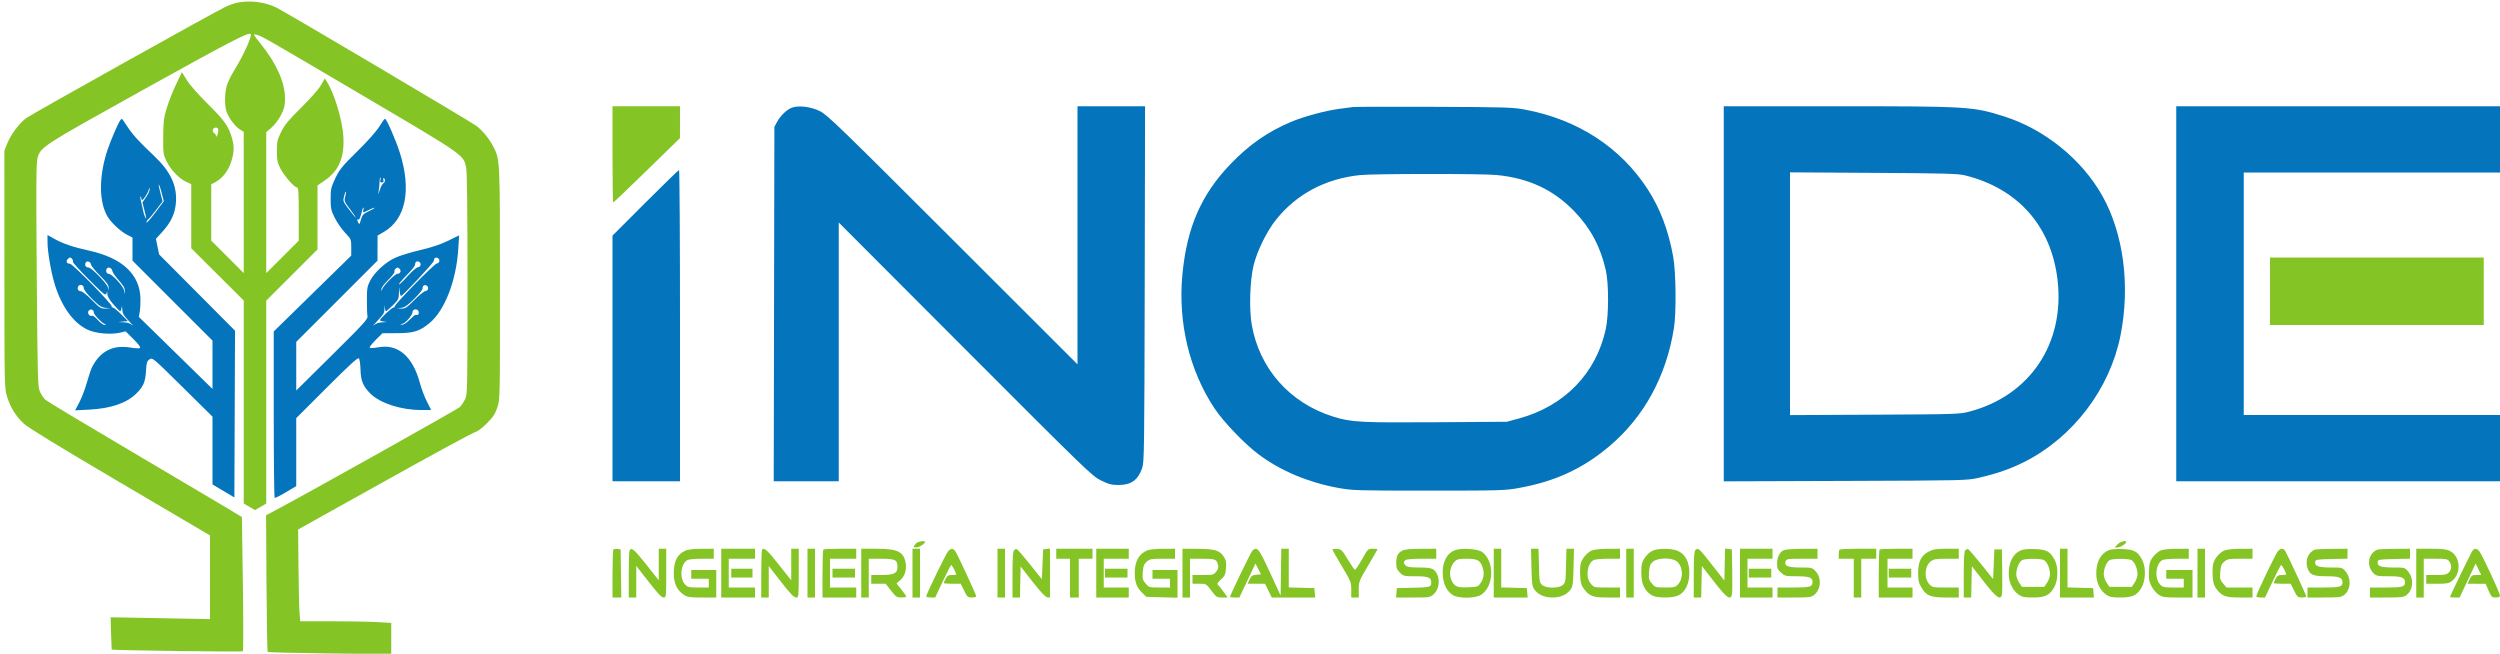 <svg xmlns="http://www.w3.org/2000/svg" width="2000" height="523" viewBox="0 0 2000 523" version="1.1"><path d="M 633.500 86.141 C 629.498 87.614, 624.320 92.583, 621.662 97.500 L 619.500 101.500 619.237 243.250 L 618.973 385 644.987 385 L 671 385 671 281.502 L 671 178.005 772.250 279.415 C 869.855 377.174, 873.766 380.954, 880.884 384.413 C 887.087 387.426, 889.327 387.999, 894.884 387.996 C 904.911 387.991, 910.362 384.087, 913.729 374.500 C 915.366 369.837, 915.504 359.911, 915.769 227.250 L 916.053 85 889.026 85 L 862 85 862 188.238 L 862 291.477 762.250 191.833 C 672.126 101.805, 661.873 91.877, 656 88.948 C 648.804 85.360, 638.957 84.131, 633.500 86.141 M 1082.500 85.623 C 1080.850 85.837, 1075.900 86.484, 1071.500 87.059 C 1060.541 88.491, 1042.964 93.239, 1032.879 97.491 C 1014.199 105.366, 999.308 115.739, 984.401 131.257 C 960.970 155.650, 949.504 181.951, 945.930 219.500 C 942.263 258.036, 951.471 296.441, 971.650 326.768 C 978.824 337.551, 995.762 355.192, 1006.981 363.566 C 1024.473 376.624, 1046.683 385.975, 1070.500 390.312 C 1081.979 392.402, 1085.126 392.497, 1143 392.498 C 1201.013 392.500, 1203.997 392.410, 1215.583 390.300 C 1244.377 385.056, 1266.403 374.834, 1287.643 356.857 C 1315.276 333.469, 1333.012 300.981, 1339.154 262.500 C 1341.106 250.272, 1340.777 217.740, 1338.577 205.500 C 1334.785 184.393, 1328.183 166.906, 1318.158 151.414 C 1296.527 117.987, 1262.388 95.743, 1220.514 87.792 C 1210.181 85.830, 1205.664 85.686, 1147.500 85.466 C 1113.400 85.338, 1084.150 85.408, 1082.500 85.623 M 1379 235.037 L 1379 385.075 1476.250 384.740 C 1571.488 384.412, 1573.693 384.361, 1582.846 382.261 C 1597.650 378.864, 1608.694 375.014, 1619.771 369.385 C 1658.596 349.658, 1687.869 311.107, 1696.377 268.500 C 1704.331 228.671, 1698.884 186.870, 1681.782 156.500 C 1665.417 127.439, 1635.714 103.430, 1603.434 93.172 C 1578.445 85.231, 1574.655 85, 1469.539 85 L 1379 85 1379 235.037 M 1741 235 L 1741 385 1870.500 385 L 2000 385 2000 358.500 L 2000 332 1897.500 332 L 1795 332 1795 235 L 1795 138 1897.500 138 L 2000 138 2000 111.500 L 2000 85 1870.500 85 L 1741 85 1741 235 M 96.210 96.250 C 94.728 98.039, 88.539 112.390, 86.064 119.775 C 78.898 141.162, 79.037 162.195, 86.422 173.869 C 89.458 178.668, 96.800 185.347, 101.901 187.949 L 106 190.041 106 199.276 L 106 208.512 138 240.500 L 170 272.488 170 291.826 L 170 311.164 140.534 282.332 L 111.067 253.500 111.784 249.500 C 112.178 247.300, 112.442 242.575, 112.370 239 C 111.984 219.594, 97.986 206.429, 71.500 200.560 C 58.152 197.602, 50.342 194.948, 43.311 190.980 L 38 187.983 38.006 193.241 C 38.015 200.971, 40.535 216.255, 43.455 226.288 C 48.775 244.563, 58.411 258.185, 69.901 263.671 C 76.341 266.746, 88.440 267.885, 96 266.129 L 100.500 265.084 106.739 271.253 C 110.414 274.885, 112.611 277.789, 112.083 278.317 C 111.556 278.844, 108.362 278.736, 104.313 278.053 C 90.468 275.717, 80.235 280.908, 73.712 293.577 C 72.841 295.269, 70.940 300.894, 69.487 306.077 C 68.035 311.259, 65.325 318.374, 63.466 321.888 L 60.085 328.275 71.292 327.697 C 88.582 326.805, 101.051 322.598, 108.858 315.022 C 114.634 309.416, 116.269 305.660, 116.795 296.782 C 117.197 290.011, 117.547 288.872, 119.645 287.497 C 122.013 285.945, 122.270 286.161, 146.018 309.621 L 170 333.313 170 360.429 L 170 387.545 178.750 392.750 L 187.500 397.955 187.757 331.256 L 188.014 264.557 157.644 234.028 L 127.275 203.500 126.007 197.282 L 124.740 191.064 129.797 185.532 C 136.905 177.755, 140.200 170.571, 140.776 161.593 C 141.638 148.155, 136.245 136.918, 122.900 124.349 C 111.174 113.303, 106.252 107.895, 101.879 101.250 C 99.616 97.813, 97.648 95, 97.505 95 C 97.362 95, 96.779 95.563, 96.210 96.250 M 303.447 101.250 C 301.144 105.001, 294.110 112.915, 285.852 121.046 C 273.671 133.040, 271.661 135.503, 268.308 142.546 C 264.847 149.812, 264.519 151.237, 264.510 159.018 C 264.501 166.624, 264.849 168.245, 267.764 174.169 C 269.559 177.818, 273.272 183.192, 276.014 186.113 C 280.948 191.369, 281 191.492, 280.992 197.962 L 280.984 204.500 249.992 234.830 L 219 265.160 219 331.521 C 219 368.020, 219.337 398.064, 219.750 398.287 C 220.162 398.510, 224.213 396.487, 228.750 393.792 L 237 388.892 237 361.688 L 237 334.485 261.479 310.021 C 279.754 291.757, 286.246 285.846, 287.094 286.694 C 287.719 287.319, 288.308 291.356, 288.403 295.665 C 288.602 304.707, 290.544 309.297, 296.665 315.194 C 304.488 322.731, 321.050 328, 336.917 328 L 344.919 328 341.509 321.250 C 339.633 317.538, 337.130 310.900, 335.945 306.500 C 330.158 285.003, 318.388 274.901, 302.559 277.845 C 299.260 278.458, 296.213 278.613, 295.788 278.188 C 295.363 277.763, 297.490 274.973, 300.513 271.987 L 306.011 266.558 317.755 266.529 C 330.944 266.496, 335.562 265.058, 343.586 258.483 C 355.767 248.501, 365.085 224.417, 366.642 198.890 L 367.290 188.279 358.439 192.612 C 352.362 195.588, 345.346 197.933, 336.044 200.096 C 328.595 201.829, 319.584 204.614, 316.020 206.284 C 308.172 209.963, 299.713 217.720, 296.160 224.498 C 293.819 228.963, 293.535 230.628, 293.519 240 C 293.508 245.775, 293.723 251.625, 293.995 253 C 294.427 255.185, 290.871 259.081, 265.745 283.946 L 237 312.392 237 292.940 L 237 273.488 269.500 241 L 302 208.512 302.020 198.506 L 302.040 188.500 307.163 185.500 C 324.645 175.264, 329.315 151.888, 319.835 122.072 C 316.621 111.965, 309.203 95, 307.997 95 C 307.605 95, 305.557 97.813, 303.447 101.250 M 516.243 162.257 L 490 188.514 490 286.757 L 490 385 517 385 L 544 385 544 260.500 C 544 192.025, 543.659 136, 543.243 136 C 542.827 136, 530.677 147.816, 516.243 162.257 M 1432 234.988 L 1432 332.091 1499.750 331.747 C 1565.766 331.411, 1567.712 331.346, 1575.794 329.206 C 1624.037 316.429, 1651.939 274.671, 1646.055 224.056 C 1641.033 180.854, 1614.458 150.796, 1572 140.291 C 1566.446 138.917, 1555.780 138.624, 1498.750 138.283 L 1432 137.884 1432 234.988 M 1087.928 140.070 C 1060.239 143.010, 1037.151 155.297, 1020.818 175.785 C 1013.431 185.051, 1005.885 200.339, 1002.942 212 C 999.948 223.863, 999.190 247.055, 1001.385 259.695 C 1007.498 294.913, 1031.820 322.396, 1066.500 333.273 C 1080.940 337.801, 1088.173 338.197, 1149 337.791 L 1205.500 337.414 1215.119 334.798 C 1251.620 324.870, 1277.039 298.631, 1284.672 263 C 1287.038 251.955, 1287.050 226.846, 1284.694 216.407 C 1280.414 197.439, 1272.620 182.780, 1259.600 169.209 C 1242.921 151.824, 1223.028 142.508, 1197.222 139.997 C 1185.600 138.867, 1098.718 138.924, 1087.928 140.070 M 303.855 142.750 C 303.775 143.162, 303.647 145.075, 303.571 147 C 303.495 148.925, 303.127 152.075, 302.755 154 C 302.359 156.044, 302.734 155.420, 303.655 152.500 C 304.524 149.750, 305.856 147.140, 306.617 146.700 C 308.183 145.795, 308.458 143.401, 307.093 142.558 C 306.595 142.249, 306.422 142.898, 306.710 143.999 C 307.085 145.432, 306.741 146, 305.500 146 C 304.259 146, 303.915 145.432, 304.290 144 C 304.577 142.900, 304.630 142, 304.406 142 C 304.183 142, 303.935 142.338, 303.855 142.750 M 127 148.439 C 127 148.864, 127.691 151.877, 128.535 155.136 L 130.070 161.060 125.401 167.280 C 122.833 170.701, 119.852 174.280, 118.776 175.232 C 117.701 176.185, 116.977 177.431, 117.167 178.001 C 117.357 178.571, 120.558 174.972, 124.279 170.003 L 131.047 160.968 129.434 154.734 C 127.948 148.989, 127 146.537, 127 148.439 M 119.116 151.264 C 118.983 153.289, 114.874 159.969, 113.750 159.988 C 113.338 159.994, 113 159.250, 113 158.333 C 113 157.417, 112.745 156.921, 112.434 157.232 C 112.123 157.544, 112.388 159.726, 113.022 162.082 C 113.656 164.437, 114.302 167.295, 114.458 168.432 C 114.779 170.783, 116.840 175.949, 116.937 174.644 C 116.971 174.174, 116.310 171.126, 115.467 167.873 L 113.934 161.956 117.035 157.449 C 118.740 154.971, 119.932 152.168, 119.684 151.221 C 119.266 149.629, 119.223 149.632, 119.116 151.264 M 275.239 156.958 C 274.247 160.867, 274.363 161.181, 279.142 167.494 C 281.851 171.072, 284.292 174, 284.567 174 C 284.842 174, 282.842 171.061, 280.123 167.469 C 275.458 161.306, 275.234 160.736, 276.162 157.375 C 276.703 155.416, 276.947 153.613, 276.704 153.370 C 276.460 153.127, 275.801 154.741, 275.239 156.958 M 288.985 171.063 C 288.190 174.377, 287.338 175.960, 286.518 175.645 C 285.543 175.271, 285.513 175.700, 286.383 177.584 C 287.467 179.933, 287.537 179.877, 288.761 175.668 C 289.861 171.886, 290.660 171.033, 295.008 168.996 C 297.751 167.712, 299.814 166.481, 299.594 166.261 C 299.374 166.041, 297.368 166.792, 295.137 167.930 C 290.154 170.472, 290.063 170.474, 290.710 168 C 290.998 166.900, 291.001 166, 290.716 166 C 290.432 166, 289.653 168.278, 288.985 171.063 M 54.036 207.456 C 52.543 209.255, 53.497 211, 55.973 211 C 58.094 211, 90.227 243.824, 89.406 245.152 C 89.118 245.618, 89.486 246, 90.225 246 C 90.964 246, 93.982 248.444, 96.932 251.431 L 102.295 256.862 98.398 257.263 L 94.500 257.664 98.936 257.832 C 101.911 257.945, 104.215 258.734, 105.936 260.229 C 107.346 261.455, 106.138 259.978, 103.250 256.947 C 98.853 252.332, 97.976 250.793, 97.850 247.469 C 97.737 244.464, 97.599 244.168, 97.284 246.250 C 97.055 247.762, 96.560 248.994, 96.184 248.987 C 95.808 248.980, 93.362 246.537, 90.750 243.558 C 87.639 240.011, 85.966 237.168, 85.900 235.321 C 85.809 232.749, 85.743 232.700, 85.150 234.768 C 84.563 236.818, 83.204 235.737, 71.049 223.553 C 63.650 216.137, 57.909 209.758, 58.290 209.377 C 59.034 208.632, 57.249 206, 56 206 C 55.585 206, 54.701 206.655, 54.036 207.456 M 347.701 206.632 C 347.316 207.018, 347 207.991, 347 208.794 C 347 210.081, 322.829 236.011, 320.881 236.813 C 320.463 236.985, 319.948 235.185, 319.735 232.813 C 319.380 228.838, 319.336 228.934, 319.175 234.038 C 319.011 239.234, 318.705 239.866, 314.216 244.288 C 311.584 246.879, 309.136 249, 308.776 249 C 308.416 249, 307.933 247.537, 307.704 245.750 C 307.420 243.543, 307.356 243.784, 307.501 246.500 C 307.695 250.105, 307.162 251.090, 302.108 256.477 C 299.024 259.765, 297.654 261.452, 299.064 260.227 C 300.789 258.730, 303.082 257.948, 306.064 257.840 C 309.739 257.707, 309.942 257.611, 307.250 257.277 C 305.462 257.055, 304 256.547, 304 256.149 C 304 254.930, 313.489 246, 314.784 246 C 315.453 246, 315.888 245.637, 315.750 245.194 C 315.309 243.774, 347.319 211.098, 349.449 210.793 C 350.730 210.610, 351.500 209.754, 351.500 208.514 C 351.500 206.530, 349.028 205.306, 347.701 206.632 M 68.408 210.378 C 67.634 212.397, 68.708 214, 70.836 214 C 73.237 214, 85.753 226.960, 86.288 230 L 86.728 232.500 86.864 229.973 C 86.966 228.082, 85.250 225.709, 80.046 220.546 C 76.222 216.751, 72.959 212.717, 72.796 211.583 C 72.440 209.106, 69.234 208.226, 68.408 210.378 M 332.701 209.632 C 332.316 210.018, 332 211.035, 332 211.892 C 332 212.749, 328.987 216.486, 325.305 220.197 C 321.623 223.907, 318.863 227.196, 319.172 227.505 C 319.481 227.815, 322.515 224.931, 325.914 221.097 C 329.344 217.228, 333.074 213.987, 334.297 213.813 C 335.723 213.611, 336.500 212.800, 336.500 211.514 C 336.500 209.530, 334.028 208.306, 332.701 209.632 M 85.701 214.632 C 84.282 216.052, 85.013 219, 86.784 219 C 89.543 219, 98.787 228.988, 99.280 232.500 L 99.700 235.500 99.850 232.660 C 99.961 230.552, 98.726 228.391, 95.051 224.268 C 92.329 221.214, 89.966 217.771, 89.801 216.618 C 89.499 214.517, 87.018 213.315, 85.701 214.632 M 316.278 215.122 C 315.661 215.739, 315.354 216.759, 315.596 217.389 C 315.837 218.018, 313.552 220.986, 310.518 223.983 C 307.158 227.300, 305.045 230.227, 305.116 231.466 C 305.230 233.470, 305.239 233.471, 305.706 231.500 C 306.357 228.758, 316.039 219, 318.109 219 C 320.216 219, 321.210 216.610, 319.722 215.122 C 319.105 214.505, 318.330 214, 318 214 C 317.670 214, 316.895 214.505, 316.278 215.122 M 62.380 229.452 C 61.631 231.404, 62.736 233, 64.836 233 C 65.781 233, 69.680 236.150, 73.500 240 C 79.953 246.503, 80.732 246.988, 84.473 246.832 L 88.500 246.664 84.500 246.274 C 81.143 245.946, 79.415 244.812, 73.750 239.218 C 69.345 234.869, 67 231.763, 67 230.277 C 67 227.660, 63.320 227.003, 62.380 229.452 M 338.701 228.632 C 338.316 229.018, 338 230.058, 338 230.943 C 338 231.829, 334.962 235.551, 331.250 239.214 C 326.033 244.361, 323.705 245.966, 321 246.277 L 317.500 246.680 321.027 246.840 C 324.149 246.982, 325.345 246.203, 331.454 240.046 C 335.249 236.222, 339.287 232.959, 340.427 232.796 C 341.729 232.610, 342.500 231.761, 342.500 230.514 C 342.500 228.530, 340.028 227.306, 338.701 228.632 M 70.951 248.559 C 69.495 250.313, 71.535 253.392, 73.622 252.592 C 74.338 252.317, 76.446 253.872, 78.307 256.046 C 80.169 258.221, 82.549 259.964, 83.596 259.921 C 85.004 259.863, 85.109 259.701, 84 259.300 C 81.409 258.363, 75 251.672, 75 249.904 C 75 247.626, 72.433 246.773, 70.951 248.559 M 331.250 247.731 C 330.563 247.970, 330 248.852, 330 249.689 C 330 252.214, 324.009 258.991, 321.666 259.116 C 319.810 259.215, 319.767 259.301, 321.365 259.711 C 322.611 260.032, 324.651 258.796, 327.511 255.989 C 329.865 253.679, 332.064 251.836, 332.396 251.894 C 334.353 252.238, 335 251.794, 335 250.107 C 335 248.089, 333.304 247.014, 331.250 247.731" stroke="none" fill="#0474bc" fill-rule="evenodd"/><path d="M 190.176 2.070 C 187.798 2.538, 183.523 3.997, 180.676 5.312 C 172.700 8.998, 26.075 90.857, 21.157 94.370 C 15.611 98.332, 8.792 107.396, 5.819 114.757 L 3.500 120.500 3.526 215.500 C 3.552 310.306, 3.556 310.514, 5.734 317.500 C 8.408 326.076, 12.520 332.706, 18.970 338.840 C 22.338 342.043, 46.405 356.763, 95.935 385.915 L 168 428.329 168 461.806 L 168 495.283 128.250 494.554 L 88.500 493.825 88.851 506.662 C 89.044 513.723, 89.269 519.574, 89.351 519.665 C 89.902 520.273, 193.661 521.660, 194.288 521.068 C 194.722 520.658, 194.722 496.318, 194.288 466.979 L 193.500 413.635 182 406.673 C 175.675 402.844, 140.810 382.208, 104.523 360.817 C 68.236 339.425, 37.527 320.965, 36.282 319.795 C 35.037 318.625, 33.140 315.830, 32.068 313.584 C 30.197 309.666, 30.089 305.877, 29.408 220.324 C 28.840 148.910, 28.955 130.233, 29.986 126.548 C 32.524 117.486, 33.107 117.110, 115.312 71.434 C 183.806 33.377, 198.885 25.552, 200.539 27.205 C 201.954 28.621, 194.654 44.648, 186.975 56.980 C 184.756 60.544, 182.279 65.689, 181.470 68.412 C 179.709 74.344, 179.557 84.402, 181.159 89.101 C 182.905 94.225, 187.734 100.811, 191.564 103.291 L 194.975 105.500 194.988 161.986 L 195 218.471 182 205.500 L 169 192.529 169 169.992 L 169 147.455 172.605 145.513 C 178.103 142.552, 182.805 136.371, 185.024 129.186 C 187.414 121.448, 187.503 117.086, 185.415 109.932 C 182.784 100.919, 179.306 96.076, 166.077 83 C 158.693 75.702, 151.786 67.836, 149.479 64.098 L 145.529 57.697 140.822 67.598 C 138.233 73.044, 134.886 81.550, 133.383 86.500 C 130.990 94.380, 130.640 97.242, 130.575 109.500 C 130.503 122.883, 130.623 123.751, 133.299 129.199 C 136.588 135.898, 143.417 142.982, 149.020 145.509 L 153 147.304 153 172.957 L 153 198.610 174 219.524 L 195 240.437 195 321.624 L 195 402.810 199.500 405.447 L 204 408.084 208.500 405.447 L 213 402.810 213 321.646 L 213 240.482 233.500 220 L 254 199.518 254 173.945 L 254 148.371 259.750 144.425 C 271.072 136.655, 275.621 126.050, 274.715 109.537 C 273.982 96.197, 267.446 74.489, 261.345 65.135 L 259.803 62.769 256.765 68.135 C 254.984 71.281, 248.476 78.688, 241.027 86.045 C 230.745 96.202, 227.677 99.911, 224.914 105.530 C 221.829 111.801, 221.502 113.292, 221.524 120.985 C 221.545 128.347, 221.928 130.229, 224.358 134.883 C 227.471 140.846, 235.512 150, 237.637 150 C 238.745 150, 239 153.978, 239 171.264 L 239 192.529 226 205.500 L 213 218.471 213 162.112 L 213 105.752 217.436 101.847 C 219.947 99.637, 223.203 95.281, 224.936 91.811 C 227.468 86.745, 228 84.480, 228 78.767 C 228 65.932, 221.226 50.763, 208.401 34.877 C 202.536 27.613, 202.238 27.019, 204.757 27.624 C 209.119 28.673, 210.631 29.536, 290 76.309 C 372.189 124.744, 370.699 123.707, 372.908 134.006 C 373.651 137.469, 374 167.298, 374 227.233 C 374 313.454, 373.956 315.459, 371.991 319.518 C 370.886 321.801, 368.974 324.597, 367.741 325.733 C 365.752 327.566, 251.466 391.598, 223.682 406.447 L 212.863 412.229 213.182 466.532 C 213.357 496.399, 213.807 521.142, 214.183 521.517 C 214.558 521.892, 236.946 522.448, 263.933 522.752 L 313 523.305 313 510.806 L 313 498.307 300.843 497.654 C 294.157 497.294, 277.770 497, 264.428 497 L 240.171 497 239.606 489.750 C 239.295 485.762, 238.919 469.242, 238.771 453.037 L 238.500 423.573 307 385.387 C 344.675 364.384, 377.273 346.662, 379.440 346.003 C 381.982 345.231, 385.557 342.623, 389.520 338.653 C 394.444 333.719, 396.091 331.223, 397.831 326.056 C 399.995 319.627, 400 319.394, 399.985 227.056 C 399.969 127.758, 399.973 127.826, 394.885 117.719 C 391.627 111.245, 386.250 104.599, 381.133 100.721 C 376.710 97.369, 230.060 10.594, 221.281 6.134 C 212.541 1.694, 200.247 0.088, 190.176 2.070 M 490 123.500 C 490 144.675, 490.263 162, 490.584 162 C 490.905 162, 503.048 150.412, 517.568 136.250 L 543.967 110.500 543.984 97.750 L 544 85 517 85 L 490 85 490 123.500 M 170.306 103.645 C 169.932 104.619, 170.353 105.785, 171.338 106.505 C 172.252 107.173, 173.039 108.346, 173.086 109.110 C 173.133 109.875, 173.581 109.150, 174.081 107.500 C 174.581 105.850, 174.782 103.938, 174.527 103.250 C 173.858 101.449, 171.048 101.712, 170.306 103.645 M 1816 233 L 1816 260 1901.500 260 L 1987 260 1987 233 L 1987 206 1901.500 206 L 1816 206 1816 233 M 732.655 434.829 C 730.433 437.284, 730.570 438.006, 733.250 437.967 C 735.345 437.936, 740 434.917, 740 433.590 C 740 432.182, 734.159 433.167, 732.655 434.829 M 1694 435.500 L 1691.651 438 1694.076 437.967 C 1696.305 437.936, 1701 434.969, 1701 433.590 C 1701 431.963, 1696.055 433.313, 1694 435.500 M 490.713 439.621 C 490.321 440.013, 490 448.808, 490 459.167 L 490 478 493.522 478 L 497.043 478 496.772 458.750 L 496.500 439.500 493.963 439.204 C 492.567 439.041, 491.104 439.229, 490.713 439.621 M 503.607 440.582 C 503.273 441.452, 503 450.227, 503 460.082 L 503 478 506 478 L 509 478 509 465.341 L 509 452.682 515.535 461.091 C 526.694 475.449, 529.034 478, 531.050 478 C 532.917 478, 533 477.167, 533 458.500 L 533 439 530 439 L 527 439 527 451.606 L 527 464.213 517.006 451.606 C 507.267 439.321, 504.853 437.335, 503.607 440.582 M 548.500 440.412 C 541.785 443.396, 538.992 448.817, 539.016 458.815 C 539.036 466.686, 541.576 472.124, 546.913 475.720 C 549.941 477.761, 551.488 478, 561.648 478 L 573 478 573 467 L 573 456 563 456 L 553 456 553 459.500 L 553 463 560 463 L 567 463 567 466.500 L 567 470 558.674 470 C 551.116 470, 550.135 469.773, 548.031 467.533 C 543.409 462.613, 544.557 450.913, 549.945 448.030 C 551.003 447.463, 556.173 447, 561.434 447 L 571 447 571 443 L 571 439 561.250 439.039 C 555.375 439.063, 550.308 439.608, 548.500 440.412 M 577 458.500 L 577 478 590.500 478 L 604 478 604 474 L 604 470 593.500 470 L 583 470 583 458.500 L 583 447 593.500 447 L 604 447 604 443 L 604 439 590.500 439 L 577 439 577 458.500 M 609.667 439.667 C 609.300 440.033, 609 448.808, 609 459.167 L 609 478 612 478 L 615 478 615 465.404 L 615 452.808 622.631 462.654 C 632.496 475.383, 634.978 478, 637.187 478 C 638.876 478, 639 476.663, 639 458.500 L 639 439 636 439 L 633 439 633 451.642 L 633 464.284 622.996 451.642 C 613.746 439.954, 611.446 437.887, 609.667 439.667 M 646 458.500 L 646 478 649 478 L 652 478 652 458.500 L 652 439 649 439 L 646 439 646 458.500 M 658.667 439.667 C 658.300 440.033, 658 448.808, 658 459.167 L 658 478 671.500 478 L 685 478 685 474 L 685 470 674.500 470 L 664 470 664 458.500 L 664 447 674.500 447 L 685 447 685 443 L 685 439 672.167 439 C 665.108 439, 659.033 439.300, 658.667 439.667 M 689 458.500 L 689 478 692 478 L 695 478 695 462.500 L 695 447 704.929 447 C 716.193 447, 718 447.900, 718 453.515 C 718 458.608, 715.269 460, 705.277 460 L 697 460 697 463.500 L 697 467 702.763 467 L 708.526 467 712.822 472.500 C 716.735 477.510, 717.469 478, 721.059 478 C 723.226 478, 724.995 477.663, 724.989 477.250 C 724.984 476.837, 723.231 474.294, 721.094 471.597 L 717.209 466.695 720.038 464.315 C 723.605 461.313, 725.410 455.964, 724.588 450.827 C 723.076 441.367, 718.350 439, 700.980 439 L 689 439 689 458.500 M 730 458.500 L 730 478 733 478 L 736 478 736 458.500 L 736 439 733 439 L 730 439 730 458.500 M 758.557 440.937 C 756.783 442.897, 741 475.391, 741 477.083 C 741 477.587, 742.609 478, 744.575 478 L 748.151 478 754.264 465 C 757.626 457.850, 760.659 452, 761.003 452 C 761.577 452, 765 458.453, 765 459.534 C 765 459.790, 763.437 460, 761.526 460 C 758.690 460, 757.771 460.542, 756.526 462.950 C 755.687 464.573, 755 466.148, 755 466.450 C 755 466.753, 758.056 467, 761.792 467 L 768.583 467 771.281 472.500 C 773.787 477.610, 774.227 478, 777.489 478 C 779.420 478, 781 477.586, 781 477.080 C 781 475.869, 766.336 444.161, 764.431 441.254 C 762.620 438.490, 760.858 438.395, 758.557 440.937 M 798 458.500 L 798 478 801 478 L 804 478 804 458.500 L 804 439 801 439 L 798 439 798 458.500 M 811.212 440.188 C 810.351 441.049, 810 446.695, 810 459.700 L 810 478 812.970 478 L 815.940 478 816.220 465.564 L 816.500 453.127 826.014 465.314 C 832.345 473.424, 836.275 477.607, 837.764 477.820 L 840 478.139 840 458.503 L 840 438.867 837.250 439.184 L 834.500 439.500 834 451.436 L 833.500 463.373 824 451.492 C 818.775 444.957, 814.033 439.467, 813.462 439.293 C 812.892 439.118, 811.879 439.521, 811.212 440.188 M 845 443 L 845 447 850.500 447 L 856 447 856 462.500 L 856 478 859.500 478 L 863 478 863 462.500 L 863 447 868.500 447 L 874 447 874 443 L 874 439 859.500 439 L 845 439 845 443 M 877 458.500 L 877 478 890 478 L 903 478 903 474 L 903 470 893 470 L 883 470 883 458.500 L 883 447 893 447 L 903 447 903 443 L 903 439 890 439 L 877 439 877 458.500 M 917.500 440.412 C 911.020 443.292, 907.836 449.133, 907.814 458.182 C 907.795 465.751, 909.314 469.942, 913.571 474.072 L 917.105 477.500 929.553 477.832 L 942 478.163 942 467.082 L 942 456 932 456 L 922 456 922 459.500 L 922 463 929 463 L 936 463 936 466.500 L 936 470 927.589 470 C 919.353 470, 919.122 469.933, 916.483 466.798 C 914.069 463.928, 913.834 462.978, 914.219 457.647 C 914.577 452.698, 915.109 451.303, 917.380 449.349 C 919.851 447.224, 921.061 447, 930.056 447 L 940 447 940 443 L 940 439 930.250 439.039 C 924.375 439.063, 919.308 439.608, 917.500 440.412 M 946 458.500 L 946 478 949 478 L 952 478 952 462.500 L 952 447 961.878 447 C 972.339 447, 973.306 447.388, 974.476 452.049 C 974.924 453.833, 974.481 455.390, 972.984 457.293 C 970.970 459.853, 970.397 460, 962.427 460 L 954 460 954 463.500 L 954 467 959.468 467 C 964.925 467, 964.943 467.010, 969.088 472.500 C 973.027 477.718, 973.468 478, 977.682 478 L 982.124 478 978.860 473.455 C 977.065 470.955, 975.047 468.454, 974.376 467.897 C 973.458 467.136, 974.049 466.066, 976.754 463.587 C 979.955 460.653, 980.397 459.641, 980.764 454.395 C 981.112 449.426, 980.804 447.950, 978.804 445 C 975.576 440.240, 971.621 439.123, 957.750 439.056 L 946 439 946 458.500 M 1001.762 440.750 C 1000.420 442.267, 984 476.271, 984 477.533 C 984 477.790, 985.688 478, 987.750 478 L 991.500 478 997.933 464.409 L 1004.366 450.818 1006.588 455.159 L 1008.810 459.500 1005.067 459.800 C 1001.911 460.052, 1001.065 460.641, 999.678 463.550 L 998.032 467 1005.027 467 L 1012.022 467 1014.719 472.500 L 1017.417 478 1034.769 478 L 1052.121 478 1051.810 474.250 L 1051.500 470.500 1041.250 470.215 L 1031 469.930 1031 454.465 L 1031 439 1028.022 439 L 1025.044 439 1024.772 457.720 L 1024.500 476.440 1016.678 459.470 C 1008.891 442.574, 1006.765 439, 1004.500 439 C 1003.845 439, 1002.613 439.788, 1001.762 440.750 M 1066.007 439.690 C 1066.010 440.135, 1069.382 446.125, 1073.500 453 C 1080.678 464.984, 1080.987 465.758, 1080.993 471.750 L 1081 478 1084 478 L 1087 478 1087 471.569 C 1087 465.358, 1087.257 464.702, 1094.500 452.467 C 1098.625 445.499, 1102 439.618, 1102 439.399 C 1102 439.179, 1100.281 439, 1098.179 439 C 1094.423 439, 1094.276 439.146, 1089.562 447.544 C 1086.924 452.244, 1084.364 455.955, 1083.874 455.791 C 1083.383 455.628, 1080.825 451.895, 1078.190 447.497 C 1073.711 440.022, 1073.157 439.480, 1069.699 439.190 C 1067.665 439.019, 1066.003 439.244, 1066.007 439.690 M 1121.775 440.559 C 1118.152 442.525, 1117 444.927, 1117 450.511 C 1117 454.309, 1117.532 455.686, 1119.923 458.077 C 1122.728 460.881, 1123.217 461, 1131.989 461 C 1142.688 461, 1145 461.891, 1145 466.016 C 1145 469.695, 1144.111 469.931, 1129 470.254 L 1117.500 470.500 1117.190 474.250 L 1116.879 478 1130.424 478 C 1143.856 478, 1143.994 477.977, 1147.113 475.191 C 1151.044 471.678, 1152.203 464.227, 1149.601 459.195 C 1147.289 454.725, 1145.271 454, 1135.137 454 C 1128.294 454, 1125.767 453.624, 1124.571 452.429 C 1122.685 450.543, 1122.619 449.781, 1124.200 448.200 C 1124.998 447.402, 1129.356 447, 1137.200 447 L 1149 447 1149 443 L 1149 439 1136.750 439.040 C 1127.898 439.069, 1123.744 439.490, 1121.775 440.559 M 1163.415 440.372 C 1156.834 443.343, 1153.467 450.772, 1154.255 460.582 C 1154.837 467.836, 1157.656 473.209, 1162.395 476.099 C 1167.162 479.006, 1180.523 478.800, 1185.028 475.750 C 1195.344 468.766, 1195.721 448.884, 1185.677 441.559 C 1182.085 438.939, 1168.225 438.200, 1163.415 440.372 M 1195 458.500 L 1195 478 1208.560 478 L 1222.121 478 1221.810 474.250 L 1221.500 470.500 1211.250 470.215 L 1201 469.930 1201 454.465 L 1201 439 1198 439 L 1195 439 1195 458.500 M 1225.158 453.929 C 1225.461 467.135, 1225.739 469.184, 1227.571 471.679 C 1230.591 475.792, 1235.626 477.997, 1242 477.997 C 1248.374 477.997, 1253.409 475.792, 1256.429 471.679 C 1258.261 469.184, 1258.539 467.135, 1258.842 453.929 L 1259.183 439 1256.169 439 L 1253.155 439 1252.827 452.591 C 1252.517 465.473, 1252.377 466.281, 1250.139 468.091 C 1246.841 470.758, 1237.158 470.758, 1233.861 468.089 C 1231.625 466.280, 1231.482 465.457, 1231.152 452.589 L 1230.804 439 1227.810 439 L 1224.817 439 1225.158 453.929 M 1273.450 440.407 C 1269.347 442.194, 1265.225 447.283, 1264.425 451.550 C 1264.064 453.470, 1263.952 457.903, 1264.175 461.401 C 1264.494 466.417, 1265.163 468.524, 1267.341 471.381 C 1271.608 476.975, 1274.489 478, 1285.950 478 L 1296 478 1296 474 L 1296 470 1285.589 470 C 1275.191 470, 1275.175 469.996, 1272.589 466.923 C 1268.261 461.780, 1269.620 450.879, 1274.945 448.030 C 1276.003 447.463, 1281.173 447, 1286.434 447 L 1296 447 1296 443 L 1296 439 1286.250 439.039 C 1280.426 439.063, 1275.272 439.613, 1273.450 440.407 M 1301 458.500 L 1301 478 1304 478 L 1307 478 1307 458.500 L 1307 439 1304 439 L 1301 439 1301 458.500 M 1322.450 440.407 C 1318.347 442.194, 1314.225 447.283, 1313.425 451.550 C 1313.064 453.470, 1312.952 457.903, 1313.175 461.401 C 1313.627 468.506, 1316.697 473.758, 1322.002 476.501 C 1325.991 478.564, 1338.173 478.486, 1342.633 476.370 C 1348.137 473.758, 1351.414 467.145, 1351.461 458.552 C 1351.512 449.390, 1348.193 443.094, 1342.008 440.620 C 1337.137 438.671, 1326.696 438.557, 1322.450 440.407 M 1356.200 440.200 C 1355.354 441.046, 1355 446.800, 1355 459.700 L 1355 478 1357.970 478 L 1360.940 478 1361.220 465.398 L 1361.500 452.796 1371.285 465.398 C 1381.309 478.307, 1384.343 480.514, 1385.516 475.750 C 1385.821 474.512, 1385.942 465.850, 1385.785 456.500 L 1385.500 439.500 1382.780 439.187 L 1380.061 438.873 1379.780 451.676 L 1379.500 464.479 1370.708 453.269 C 1358.709 437.969, 1358.562 437.838, 1356.200 440.200 M 1392 458.500 L 1392 478 1405 478 L 1418 478 1418 474 L 1418 470 1408 470 L 1398 470 1398 458.500 L 1398 447 1408 447 L 1418 447 1418 443 L 1418 439 1405 439 L 1392 439 1392 458.500 M 1427.308 440.010 C 1423.909 441.379, 1421.667 445.642, 1421.667 450.735 C 1421.667 454.618, 1422.150 455.745, 1424.849 458.156 C 1427.849 460.837, 1428.549 461, 1437.082 461 C 1447.118 461, 1450 461.967, 1450 465.335 C 1450 469.493, 1448.348 470, 1434.800 470 L 1422 470 1422 474 L 1422 478 1435.365 478 C 1447.139 478, 1449.028 477.766, 1451.230 476.034 C 1456.888 471.583, 1457.460 462.177, 1452.393 456.888 C 1449.738 454.117, 1449.256 454, 1440.504 454 C 1430.267 454, 1427.291 452.809, 1428.445 449.174 C 1429.104 447.096, 1429.682 447, 1441.567 447 L 1454 447 1454 443 L 1454 439 1441.750 439.063 C 1435.013 439.098, 1428.514 439.524, 1427.308 440.010 M 1471.667 439.667 C 1471.300 440.033, 1471 441.833, 1471 443.667 L 1471 447 1477 447 L 1483 447 1483 462.500 L 1483 478 1486 478 L 1489 478 1489 462.500 L 1489 447 1495 447 L 1501 447 1501 443 L 1501 439 1486.667 439 C 1478.783 439, 1472.033 439.300, 1471.667 439.667 M 1503.667 439.667 C 1503.300 440.033, 1503 448.808, 1503 459.167 L 1503 478 1516.500 478 L 1530 478 1530 474 L 1530 470 1520 470 L 1510 470 1510 458.500 L 1510 447 1520 447 L 1530 447 1530 443 L 1530 439 1517.167 439 C 1510.108 439, 1504.033 439.300, 1503.667 439.667 M 1543.020 441.250 C 1536.938 444.357, 1534.500 449.294, 1534.500 458.500 C 1534.500 464.314, 1534.960 466.283, 1537.216 470.120 C 1541.044 476.631, 1544.463 478, 1556.901 478 L 1567 478 1567 474 L 1567 470 1556.452 470 C 1546.470 470, 1545.780 469.865, 1543.574 467.486 C 1539.013 462.564, 1539.573 453.054, 1544.659 449.054 C 1546.892 447.297, 1548.698 447, 1557.135 447 L 1567 447 1567 443 L 1567 439 1557.212 439 C 1549.033 439, 1546.700 439.370, 1543.020 441.250 M 1572.213 440.188 C 1571.351 441.049, 1571 446.695, 1571 459.700 L 1571 478 1573.970 478 L 1576.940 478 1577.220 465.494 L 1577.500 452.988 1587.040 465.244 C 1596.963 477.992, 1600.353 480.470, 1601.500 475.815 C 1601.814 474.542, 1601.942 465.850, 1601.785 456.500 L 1601.500 439.500 1598.500 439.500 L 1595.500 439.500 1595 451.388 L 1594.500 463.276 1585 451.442 C 1579.775 444.933, 1575.033 439.465, 1574.463 439.291 C 1573.892 439.117, 1572.879 439.521, 1572.213 440.188 M 1616.500 440.353 C 1610.366 443.162, 1607 449.702, 1607 458.811 C 1607 465.931, 1610.054 472.420, 1614.972 475.750 C 1617.743 477.626, 1619.643 477.999, 1626.398 477.996 C 1635.818 477.992, 1639.360 476.389, 1643.013 470.479 C 1646.524 464.799, 1646.914 453.972, 1643.822 448.059 C 1640.206 441.141, 1637.284 439.546, 1627.677 439.239 C 1622.349 439.069, 1618.455 439.457, 1616.500 440.353 M 1648 458.500 L 1648 478 1661.560 478 L 1675.121 478 1674.810 474.250 L 1674.500 470.500 1664.250 470.215 L 1654 469.930 1654 454.465 L 1654 439 1651 439 L 1648 439 1648 458.500 M 1686.500 440.353 C 1680.366 443.162, 1677 449.702, 1677 458.811 C 1677 465.931, 1680.054 472.420, 1684.972 475.750 C 1687.743 477.626, 1689.643 477.999, 1696.398 477.996 C 1705.818 477.992, 1709.360 476.389, 1713.013 470.479 C 1716.524 464.799, 1716.914 453.972, 1713.822 448.059 C 1710.206 441.141, 1707.284 439.546, 1697.677 439.239 C 1692.349 439.069, 1688.455 439.457, 1686.500 440.353 M 1728.379 440.437 C 1726.663 441.184, 1723.963 443.493, 1722.379 445.570 C 1719.892 448.830, 1719.458 450.377, 1719.189 456.922 C 1718.929 463.266, 1719.255 465.231, 1721.189 468.992 C 1722.460 471.462, 1725.029 474.500, 1726.898 475.742 C 1729.946 477.768, 1731.514 478, 1742.148 478 L 1754 478 1754 467 L 1754 456 1743.500 456 L 1733 456 1733 459.500 L 1733 463 1740 463 L 1747 463 1747 466.500 L 1747 470 1738.674 470 C 1731.116 470, 1730.135 469.773, 1728.031 467.533 C 1723.409 462.613, 1724.557 450.913, 1729.945 448.030 C 1731.003 447.463, 1736.173 447, 1741.434 447 L 1751 447 1751 443 L 1751 439 1741.250 439.039 C 1735.318 439.063, 1730.278 439.610, 1728.379 440.437 M 1758 458.500 L 1758 478 1761 478 L 1764 478 1764 458.500 L 1764 439 1761 439 L 1758 439 1758 458.500 M 1779.450 440.407 C 1775.347 442.194, 1771.225 447.283, 1770.425 451.550 C 1770.064 453.470, 1769.952 457.903, 1770.175 461.401 C 1770.494 466.417, 1771.163 468.524, 1773.341 471.381 C 1777.608 476.975, 1780.489 478, 1791.950 478 L 1802 478 1802 474 L 1802 470 1791.589 470 L 1781.178 470 1778.483 466.798 C 1776.069 463.928, 1775.834 462.978, 1776.219 457.647 C 1776.577 452.698, 1777.109 451.303, 1779.380 449.349 C 1781.851 447.224, 1783.061 447, 1792.056 447 L 1802 447 1802 443 L 1802 439 1792.250 439.039 C 1786.426 439.063, 1781.272 439.613, 1779.450 440.407 M 1822.271 440.996 C 1820.467 443.104, 1805 475.374, 1805 477.032 C 1805 477.564, 1806.576 478, 1808.502 478 L 1812.004 478 1818.151 465 C 1821.532 457.850, 1824.598 452, 1824.964 452 C 1825.565 452, 1829 458.412, 1829 459.534 C 1829 459.790, 1827.437 460, 1825.526 460 C 1822.690 460, 1821.771 460.542, 1820.526 462.950 C 1819.687 464.573, 1819 466.148, 1819 466.450 C 1819 466.753, 1822.056 467, 1825.792 467 L 1832.583 467 1835.281 472.500 C 1837.787 477.610, 1838.227 478, 1841.489 478 C 1843.420 478, 1845 477.636, 1845 477.191 C 1845 475.982, 1829.137 441.870, 1827.858 440.329 C 1826.290 438.439, 1824.252 438.683, 1822.271 440.996 M 1852 439.706 C 1846.632 441.669, 1843.927 448.218, 1845.951 454.353 C 1847.756 459.820, 1850.497 461, 1861.393 461 C 1871.310 461, 1874 462.039, 1874 465.871 C 1874 469.444, 1871.953 470, 1858.800 470 L 1846 470 1846 474 L 1846 478 1859.365 478 C 1871.251 478, 1873.014 477.777, 1875.293 475.984 C 1880.676 471.750, 1881.188 462.754, 1876.371 457.029 C 1873.873 454.060, 1873.639 454, 1864.602 454 C 1854.701 454, 1851.503 452.827, 1852.154 449.434 C 1852.494 447.661, 1853.583 447.477, 1865.262 447.220 L 1878 446.940 1878 442.970 L 1878 439 1865.750 439.079 C 1859.013 439.122, 1852.825 439.405, 1852 439.706 M 1902 439.706 C 1894.675 442.384, 1892.874 452.601, 1898.700 458.427 C 1901.113 460.841, 1901.879 461, 1911.065 461 C 1921.327 461, 1924 462.007, 1924 465.871 C 1924 469.444, 1921.953 470, 1908.800 470 L 1896 470 1896 474 L 1896 478 1909.365 478 C 1921.251 478, 1923.014 477.777, 1925.293 475.984 C 1930.676 471.750, 1931.188 462.754, 1926.371 457.029 C 1923.873 454.060, 1923.639 454, 1914.602 454 C 1904.701 454, 1901.503 452.827, 1902.154 449.434 C 1902.494 447.661, 1903.583 447.477, 1915.262 447.220 L 1928 446.940 1928 442.970 L 1928 439 1915.750 439.079 C 1909.013 439.122, 1902.825 439.405, 1902 439.706 M 1933 458.500 L 1933 478 1936 478 L 1939 478 1939 462.500 L 1939 447 1948.443 447 C 1957.068 447, 1958.022 447.193, 1959.443 449.223 C 1961.567 452.254, 1961.398 455.602, 1959 458 C 1957.333 459.667, 1955.667 460, 1949 460 L 1941 460 1941 463.500 L 1941 467 1949.865 467 C 1957.445 467, 1959.130 466.686, 1961.486 464.832 C 1969.318 458.672, 1968.433 445.112, 1959.915 440.752 C 1957.237 439.380, 1953.965 439.003, 1944.750 439.002 L 1933 439 1933 458.500 M 1978.148 440.322 C 1977.119 441.562, 1960 476.722, 1960 477.596 C 1960 477.818, 1961.729 478, 1963.841 478 L 1967.683 478 1974.096 464.405 L 1980.509 450.810 1982.742 455.405 L 1984.974 460 1981.172 460 C 1977.812 460, 1977.177 460.406, 1975.701 463.500 L 1974.032 467 1981.266 467.017 L 1988.500 467.034 1990.874 472.517 C 1993.078 477.610, 1993.487 478, 1996.624 478 C 1998.968 478, 2000 477.539, 2000 476.490 C 2000 474.377, 1985.397 443.097, 1983.360 440.846 C 1981.390 438.669, 1979.664 438.495, 1978.148 440.322 M 1163.960 449.040 C 1159.626 453.374, 1158.779 460.485, 1161.973 465.723 C 1164.325 469.582, 1166.362 470.196, 1175.486 469.801 C 1182.132 469.513, 1182.528 469.354, 1184.715 466.102 C 1187.328 462.216, 1187.634 457.453, 1185.585 452.548 C 1183.685 448.003, 1181.423 447, 1173.066 447 C 1167.287 447, 1165.628 447.372, 1163.960 449.040 M 1322.380 449.349 C 1320.109 451.303, 1319.577 452.698, 1319.219 457.647 C 1318.834 462.978, 1319.069 463.928, 1321.483 466.798 C 1324.099 469.907, 1324.409 470, 1332.137 470 C 1339.354 470, 1340.313 469.766, 1342.426 467.486 C 1346.987 462.564, 1346.427 453.054, 1341.341 449.054 C 1337.373 445.932, 1326.149 446.107, 1322.380 449.349 M 1617.656 448.133 C 1615.282 449.513, 1613 454.996, 1613 459.320 C 1613 461.191, 1614.024 464.223, 1615.290 466.102 L 1617.580 469.500 1626.500 469.500 L 1635.420 469.500 1637.710 466.102 C 1638.976 464.223, 1640 461.191, 1640 459.320 C 1640 454.843, 1637.662 449.425, 1635.150 448.080 C 1632.559 446.694, 1620.068 446.731, 1617.656 448.133 M 1687.656 448.133 C 1685.282 449.513, 1683 454.996, 1683 459.320 C 1683 461.191, 1684.024 464.223, 1685.290 466.102 L 1687.580 469.500 1696.500 469.500 L 1705.420 469.500 1707.710 466.102 C 1708.976 464.223, 1710 461.191, 1710 459.320 C 1710 454.843, 1707.662 449.425, 1705.150 448.080 C 1702.559 446.694, 1690.068 446.731, 1687.656 448.133 M 585 458.500 L 585 462 593.500 462 L 602 462 602 458.500 L 602 455 593.500 455 L 585 455 585 458.500 M 666 458.500 L 666 462 675 462 L 684 462 684 458.500 L 684 455 675 455 L 666 455 666 458.500 M 884 458.500 L 884 462 893 462 L 902 462 902 458.500 L 902 455 893 455 L 884 455 884 458.500 M 1399 458.500 L 1399 462 1408 462 L 1417 462 1417 458.500 L 1417 455 1408 455 L 1399 455 1399 458.500 M 1511 458.500 L 1511 462 1520 462 L 1529 462 1529 458.500 L 1529 455 1520 455 L 1511 455 1511 458.500" stroke="none" fill="#84c424" fill-rule="evenodd"/></svg>